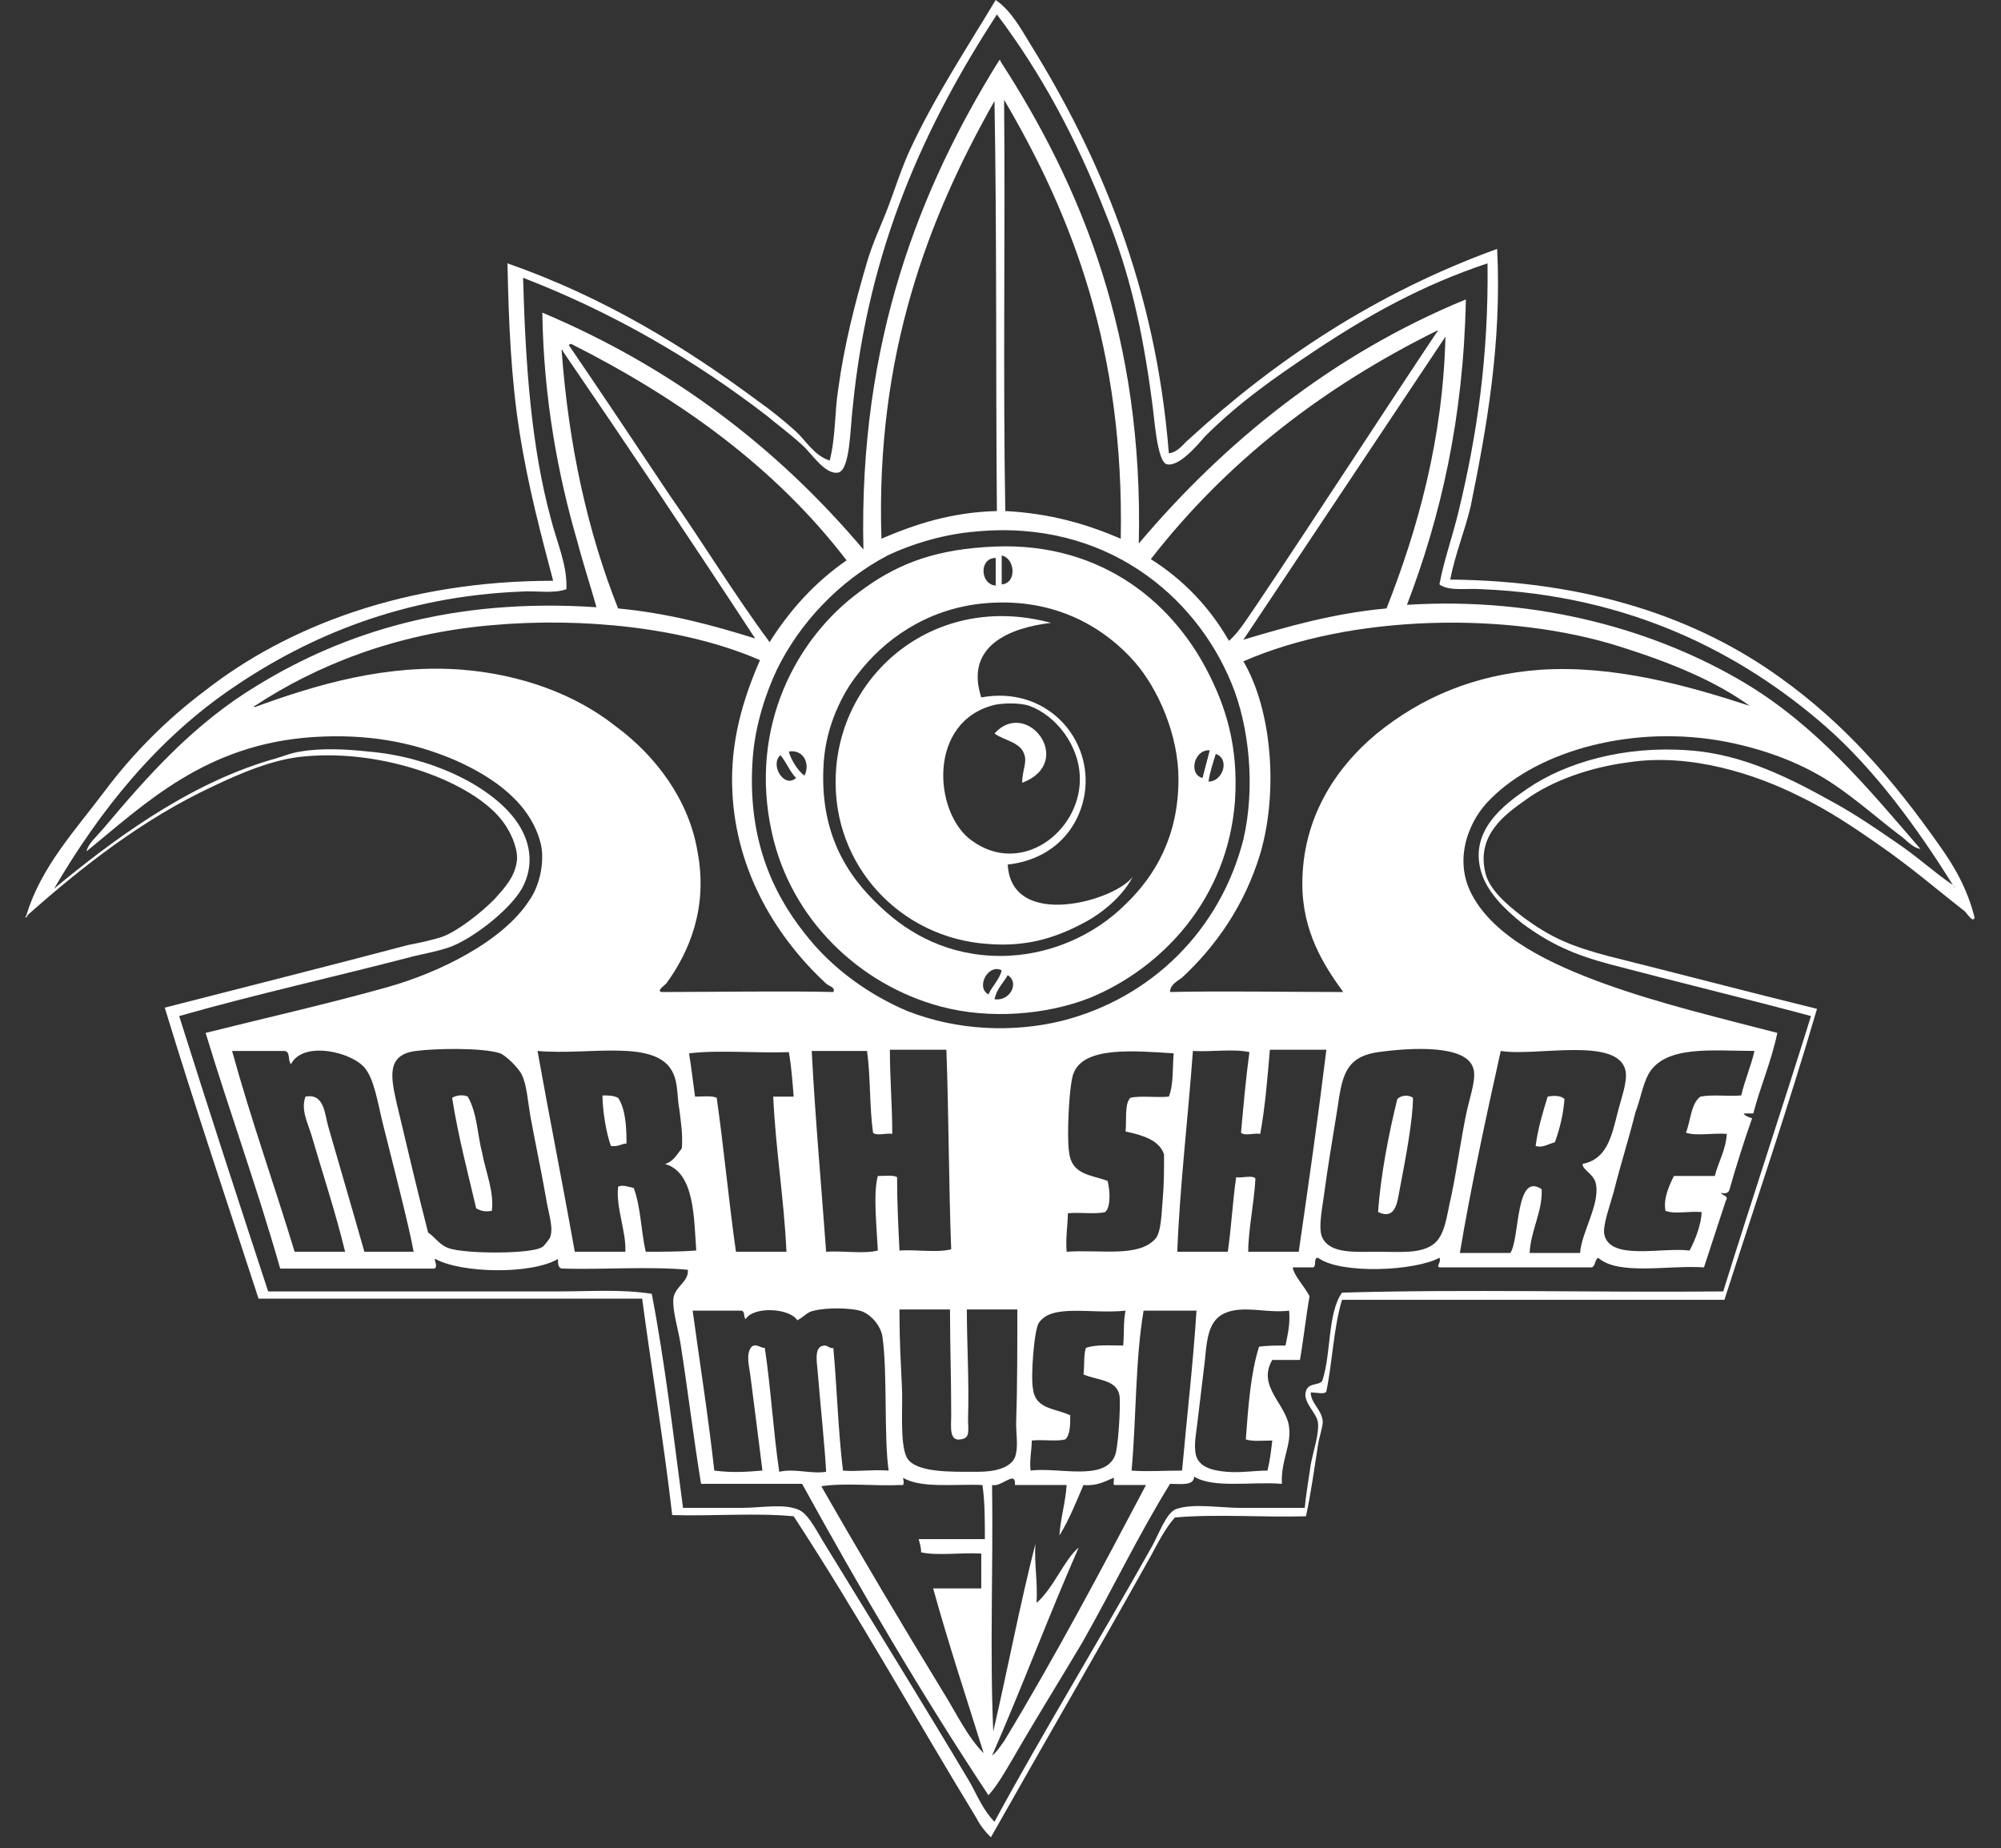 <?xml version="1.0" encoding="utf-8"?>
<!-- Generator: Adobe Illustrator 28.0.0, SVG Export Plug-In . SVG Version: 6.00 Build 0)  -->
<svg version="1.1" xmlns="http://www.w3.org/2000/svg" xmlns:xlink="http://www.w3.org/1999/xlink" x="0px" y="0px"
	 viewBox="0 0 166.4 153.7" style="enable-background:new 0 0 166.4 153.7;" xml:space="preserve">
<rect x="0" y="0" width="166.4" height="153.7" fill="#333333" stroke="none"/>
<style type="text/css">
	.st0{display:none;}
	.st1{display:inline;}
	.st2{fill:#FFFFFF;}
</style>
<g id="Ebene_2" class="st0">
	<rect x="-337.7" y="-214" class="st1" width="841.9" height="595.3"/>
</g>
<g id="Ebene_1">
	<g>
		<path class="st2" d="M64.2,69.3c1.6,7.2,7.3,12.6,14,14.4c4.1,1.1,8.8,0.7,12.4-0.7c6.1-2.5,11.5-8.3,12.1-16.4
			c0.3-4.6-0.8-7.9-2.3-10.8c-3.1-6-9.3-11-18.5-10.3c-4.6,0.3-7.6,1.6-10.4,3.7C66.3,53,62.2,60.4,64.2,69.3z M83.3,80.7
			c-0.2,0.8-0.8,1.3-1.1,2C81.1,82.1,82.2,80.1,83.3,80.7z M82.7,83.1c0.2-0.9,0.7-1.3,1.1-2C84.8,81.7,84,83.3,82.7,83.1z
			 M100.5,65c0.1-0.8,0.4-1.6,0.6-2.3C102.3,63.1,101.7,65,100.5,65z M100.6,62.4c-0.2,0.8-0.4,1.5-0.6,2.3
			C98.8,64.4,99.3,62.3,100.6,62.4z M83.3,46.2c1.1,0.2,1.3,2.3,0,2.4C83.3,47.8,83.3,47,83.3,46.2z M82.8,46.4c0,0.8,0,1.5,0,2.3
			C81.5,48.6,81.4,46.4,82.8,46.4z M68.5,63.4c0.2-3.1,1.6-5.8,2.8-7.3c2.2-2.9,5.7-5.4,10.3-5.9c5.7-0.6,10,1.7,12.8,4.9
			c1.9,2.2,3.6,6,3.6,9.7c0,4.7-1.9,8-4.4,10.4c-2.6,2.6-6.4,4.3-10.4,4.3c-4.3,0-7.6-1.8-10-4.1C70.4,72.8,68.1,69.2,68.5,63.4z
			 M66.9,64.5c-0.6-0.4-1.2-1.5-1.3-2C66.8,62.3,67.4,63.5,66.9,64.5z M64.9,62.8c0.5,0.6,0.8,1.4,1.3,1.9
			C65.2,65.6,64,63.6,64.9,62.8z"/>
		<path class="st2" d="M38.9,91.2c-0.4-0.2-1-0.1-1.3,0.1c0.5,3.2,1.3,6.2,2,9.2c0.4,0.2,0.7,0.3,1.3,0.2c0.2-1.6-0.5-3.2-0.8-4.8
			C39.7,94.4,39.7,92.6,38.9,91.2z"/>
		<path class="st2" d="M50.1,91.1c0,1.2,0.3,3.1,0.7,4.2c0.6,0.1,0.9-0.2,1.3-0.2c0-1.5-0.1-2.9-0.7-3.8
			C51,91.1,50.6,91.1,50.1,91.1z"/>
		<path class="st2" d="M116.2,91.4c-0.7,2.8-1.4,6.4-1.6,9.4c1.5,0.7,1.6-0.9,1.8-1.9c0.5-2.6,1.1-5.8,1.1-7.6
			C117.1,91,116.5,91.1,116.2,91.4z"/>
		<path class="st2" d="M129.3,95c0.4-1.1,0.7-2.3,0.8-3.6c-0.3-0.3-0.9-0.3-1.4-0.2c-0.4,1.3-0.8,2.6-1,4.1
			C128.3,95.5,128.8,95.1,129.3,95z"/>
		<path class="st2" d="M161.2,70.2c-3.8-5.4-7.8-10-13.1-13.8c-6.9-5-16-8.1-27.5-8.2c0.4-2.1,1.2-4,1.7-6.1
			c1.3-6.4,2.6-13.5,2.2-21.4c-10.2,3.7-18.5,9.3-25.6,15.8c-0.5,0.4-0.9,1.1-1.7,1.2c-1.1-13.9-5.8-24.8-11.5-34
			c-0.8-1.3-1.6-2.8-2.9-3.7c-2.4,4-5.1,8.1-7.1,12.4c-0.7,1.5-1.2,3.1-1.8,4.7c-0.6,1.6-1.3,3-1.8,4.7c-1,3.4-1.9,6.9-2.4,10.6
			c-0.3,1.9-0.2,3.9-0.7,5.9c-1.3-0.4-2-1.7-2.9-2.5c-0.9-0.8-2-1.7-3-2.4c-6.2-4.6-12.9-8.7-20.9-11.5c0.1,4.9,0.3,9.6,1,14
			c0.7,4.5,1.8,8.6,2.8,12.4c-12.3,0-22.1,3.8-28.9,9.1c-3.2,2.4-6,5.2-8.4,8.4C6.3,69,3.4,72.1,2.2,76.1c0,0.1-0.2,0.2,0,0.2
			c0-0.1,0.1-0.1,0.1-0.2c4.5-4,9.6-8,15.4-10.7c2.1-1,5-2.3,7.7-2.5c6.5-0.6,13.9,2.1,16.4,5.4c0.6,0.8,1.2,2,1.2,3.1
			c-0.1,1.5-1.1,2.5-1.9,3.4c-1.2,1.2-3,2.6-4.3,3.1c-0.9,0.3-1.9,0.5-2.9,0.7c-6.8,1.8-13.6,3.5-20.2,5.2
			c2.5,8.2,5.2,16.2,7.8,24.2c10.6,0,21.3,0,31.9,0c0.8,6,1.8,11.9,2.5,18c3.3,0.1,7-0.2,10.1,0.1c5.3,8.1,10.2,16.9,15.2,25.1
			c0.3,0.6,0.7,1.1,1.2,1.6c4.4-7.8,9-15.7,13.3-23.4c0.6-1.1,1.2-2.3,2-3.2c3.4-0.3,7.3,0,10.9-0.1c0.4-1.8,0.7-4,1-5.9
			c0.1-0.7,0.4-1.5,0.4-2c-0.1-1-1-1.5-1-2.4c0.5,0,1.2,0.2,1.3-0.1c0.5-2.4,0.6-5.3,1.3-7.6c10.6,0,21.2,0,31.8,0
			c2.6-8.1,5.3-16,7.7-24.2c-5.7-1.4-11.8-3-17.4-4.4c-3-0.8-4.7-1.5-7-3.2c-1.3-1-2.9-2.3-3.2-3.8c-0.7-3.1,1.7-4.8,3.4-6
			c2.2-1.6,5.4-2.7,8.5-3.1c5.2-0.8,10.6,1,14.2,2.8c2.5,1.2,4.7,2.7,6.7,4.1c2.6,1.8,4.8,3.7,7.1,5.5c0.2,0.2,0.7,1,0.8,0.5
			C163.6,73.9,162.5,72,161.2,70.2z M162.4,73.6c-1.5-1-3-2.4-4.8-3.6c-1.6-1.1-3.2-2.2-5-3.2c-3.6-2-7.6-4.1-12.2-4.4
			c-5.3-0.4-10.2,1-13.4,3.2c-1.9,1.3-4.9,3.5-3.8,7c0.5,1.6,1.9,3,3.4,4.2c2.3,1.7,4.3,2.6,7.3,3.4c5.3,1.4,11.5,2.9,16.7,4.3
			c-2.4,7.7-4.9,15.2-7.3,22.9c-10.5,0.1-21.4-0.2-31.7,0.1c-1.2,1.7-0.9,5-1.6,7.2c-0.1,0.6-1.2,0.2-1.4,1c-0.3,0.9,0.9,1.8,1,2.6
			c0.1,1-0.4,2.4-0.6,3.5c-0.2,1.4-0.4,2.5-0.5,3.6c-1.8,0-3.6,0-5.4,0c-1.6,0-3.9-0.4-5.3,0.1c-0.8,0.3-1.4,2-2,3.1
			c-4.2,7.5-9.2,15.7-13.1,22.9c-0.9-0.9-1.4-2.1-2-3.2c-3.8-6.4-7.9-13-12-19.7c-0.7-1.1-1.4-2.6-2.2-3c-1.2-0.6-3.2-0.2-4.8-0.2
			c-1.7,0-3.4,0-4.9,0c-0.8-6-1.5-12.1-2.6-17.8c-2.5-0.4-5.2-0.2-7.8-0.2c-7.9,0-16.1,0-24.1,0c-2.5-7.6-5-15.3-7.4-22.9
			c6.3-1.8,13.1-3.3,19.6-5c0.9-0.2,1.9-0.4,2.8-0.7c1.8-0.6,5-3,6.1-4.9c1.1-2,0.7-4.1-0.6-5.8c-2.2-2.9-7.2-5.2-12.2-5.6
			c-1.8-0.2-3.9-0.3-5.6,0c-0.8,0.1-1.7,0.5-2.5,0.7c-7.1,2.1-13.4,6.9-18,10.7c3.8-6.5,8.6-12.5,15-16.8c6.2-4.2,14-7.5,23.8-7.9
			c1.2-0.1,2.7,0.2,3.8-0.2c0.1-2-0.8-3.9-1.3-5.9c-1.6-5.9-2.1-12.6-2.3-20c7.5,2.9,14.2,6.8,20.3,11.5c0.7,0.6,1.8,1.4,2.9,2.4
			c0.8,0.7,1.9,2.5,3,2.3c1-0.2,1-3.7,1.2-5.3C72.2,20.5,77,10.3,82.9,1.2c3.7,4.9,6.6,10.3,9.1,16.7c1.9,4.7,3,9.4,3.8,15.5
			c0.2,1.3,0.4,4.9,1.2,5.2c1,0.3,2.6-1.6,3.2-2.3c2.8-2.8,5.8-4.9,9.1-7.1c4.5-3,9-5.5,14.4-7.3c0.1,7.8-0.9,14.4-2.4,20.6
			c-0.5,2.1-1.2,4-1.6,6.1c0.8,0.6,2.3,0.3,3.5,0.4c12.3,0.5,21.6,5.3,28.6,11.4c4.1,3.6,7.6,8.4,10.6,13.2c0,0.1,0,0.1,0.1,0.1
			C162.5,74,162.5,73.7,162.4,73.6z"/>
		<path class="st2" d="M82.1,78.5c3.6,0.3,6.1-0.7,8.3-1.9c1.6-0.9,3.1-2.3,3.8-3.7c-1.4,2-10.1,4.5-10.4-1c3.6-0.4,5.9-2.8,6.4-5.9
			c0.7-4.6-3.2-9-8.6-8c-1.4-4.3,2.4-5.8,5.8-6.2c-9.6-2.6-17.6,4.2-17.9,12.7C69.2,72,74.9,78,82.1,78.5z M82.8,58.6
			c0.5-0.1,1.9-0.2,2.8,0.1c2.2,0.8,4.2,3.3,4.2,6.1c0,4.4-4.9,8.1-9,5.1C77.6,67.6,77.1,59.9,82.8,58.6z"/>
		<path class="st2" d="M145.1,56.8c-7.2-4.3-17-7.2-28.1-6.5c2.8-7.3,4.7-15.5,4.9-25.4c-11.2,4.6-20.2,12-27.2,20.3
			C95.1,28.1,90,15.6,83.2,5.1c0-0.1,0-0.1-0.1-0.1c-6.6,10.6-11.7,23.4-11.3,40.7C64.7,37.3,56,30.6,45.1,26
			c0.1,7.1,1.3,13.5,2.9,19c0.5,1.9,1.1,3.7,1.6,5.5c-12-0.8-21,2.1-28.2,6.5c-5.3,3.2-9.1,7.5-12.8,11.9c-0.6,0.7-1.3,1.3-1.4,1.9
			c4.9-4,9.9-8.9,18.8-9.5c4.5-0.3,8.3,0.4,11.8,1.9c3.2,1.4,6.4,3.6,7.2,7.1c0.3,1.6-0.2,3.5-1,4.6c-2.2,3.4-7.5,6-11.8,7.2
			c-5,1.4-10.3,2.6-15.1,3.8c2,6.6,4.3,12.9,6.2,19.6c4.3,0,8.6,0,12.8,0c0.4-0.1-0.1-0.9,0.1-0.8c2.2,1.2,8,1.3,10.2,0
			c0,0.4,0,0.8,0.4,0.8c3.4,0.1,7.2-0.2,10.4,0.1c0.1,1-1.1,1.4-1.2,2.4c-0.1,1,0.4,2.5,0.6,3.8c0.6,3.8,1.1,8,1.7,11.6
			c2.8,0,5.6,0,8.4,0c4.9,8.9,10,17.6,15.5,25.9c0.8-0.9,1.4-2,2-3c1.9-3.3,3.9-6.5,5.8-9.7c2.5-4.4,4.7-9,7.3-13.2
			c0.8,0,2,0.2,2-0.6c1.6,1,4.8,0.4,7.3,0.6c-0.1-1.9,0.8-3.2,0.6-4.7c-0.2-1.9-2.7-3.4-1.4-5.6c0.8,0,1.5,0,2.3,0
			c0.3-1.7,0.5-3.6,0.8-5.3c-0.4-0.8-1.3-1.7-1.4-2.4c0.6,0,1.1,0,1.7,0c0.3-0.1,0-0.8,0.4-0.8c1.9,1.4,8.1,1.1,10.1,0
			c0.2,0.4-0.4,0.8,0.1,0.8c4.2,0,8.4,0,12.6,0c0.3-0.2,0.2-0.6,0.5-0.8c1.7,1.5,5.8,0.6,8.8,0.8c0.6-1.8,1.2-3.7,1.8-5.5
			c0.3-0.5-0.2-0.4-0.4-0.7c0.4,0.1,0.6,0,0.7-0.2c0.6-2.1,1.2-4,1.9-6c-0.3-0.1-0.6-0.2-0.7-0.4c0.3,0,0.6,0,0.8,0
			c0.6-2.3,1.5-4.3,2-6.7c-4.6-1.2-9.7-2.4-14.4-4.1c-4.4-1.6-9.1-3.8-11-7.4c-1.6-3-0.2-6.3,1.6-8c4-4,11.9-6.2,19.6-4.7
			c3.5,0.7,6.5,1.9,9,3.6c1.9,1.3,3.6,2.8,5.3,4.1c0.6,0.4,1.1,1.1,1.8,1.2C155.3,65.5,151.1,60.4,145.1,56.8z M115.3,50.6
			c-4.4,0.4-8.2,1.5-11.9,2.6c5.6-8.4,11.2-16.8,16.8-25.2C120,36.5,117.9,44,115.3,50.6z M119.5,27.5c0.1,0,0.1,0.1,0,0.1
			c-5,7.5-9.9,15.1-15,22.7c-0.7,1-1.4,2.2-2.3,3c-1.6-2.8-3.8-5.1-6.5-6.8C102,38.4,110,32.2,119.5,27.5z M83.5,8.3
			c5.7,9.7,10,20.8,9.7,36.5c-2.8-1.2-5.8-2.1-9.6-2.3C83.4,31.4,83.6,19.7,83.5,8.3z M82.7,8.4c0.2,11.2,0.1,22.7,0.2,34.1
			c-3.8,0.1-6.8,1.1-9.6,2.3C72.8,29.5,77.2,18.1,82.7,8.4z M73.8,46.2c2.1-1,4.8-1.8,7.4-2c10.7-1,18.2,5.3,21.2,12.6
			c1.5,3.6,2,8.7,1,13c-1.9,7.5-7.6,13.2-15.1,15.1c-4.1,1-8.7,0.8-12.8-0.8c-3.1-1.3-6.3-3.5-8.6-6.5c-2.7-3.4-4.8-8-4.3-14.6
			c0.2-2.7,1.1-5.4,2-7.3C66.5,51.8,69.8,48.3,73.8,46.2z M93.6,94.1c1.4,0.3,2.8,0.7,3.2,1.9c0,1.3,0,2.5-0.1,3.6
			c-0.1,1-0.1,2.8-0.6,3.4c-1.4,1.6-4.5,0.9-7.4,1.1c-0.1-1.2,0.1-2.2,0.1-3.2c1-0.1,2.3,0.1,3.1-0.1c0.5-0.4,0.4-1.9,0.2-2.6
			c-1.4-0.5-3-0.5-3.2-2.4c-0.2-1.2,0-5.8,0.4-6.6c0.9-2.2,5.1-1.8,8.3-1.6c-0.1,1.2,0,2.6-0.4,3.6c-1,0.1-2.4-0.1-3.2,0.1
			C93.5,91.8,93.7,93.1,93.6,94.1z M90.1,114.3c1.1,0.5,2.8,0.4,3,1.8c0.1,0.7-0.1,4.4-0.4,5c-0.9,2.1-4.7,0.9-7,1.2
			c-0.1-0.9,0.1-1.7,0.1-2.5c0.9-0.1,2.1,0.1,2.8-0.1c0.4-0.4,0.4-1.2,0.4-2c-1.3-0.6-2.9-0.5-3.1-2.2c-0.2-1,0.1-5,0.5-5.5
			c1.1-1.6,4.3-0.7,7.2-1c-0.2,0.9-0.1,2-0.2,2.9c-1.1,0-2.3-0.1-3.1,0.2C90.1,112.7,90.2,113.5,90.1,114.3z M73,104
			c-1.2,0.3-2.9,0-4.3,0.1c-0.4-5.5-0.9-11-1.2-16.7c1.5,0,3,0,4.6,0c0.3,2.1,0.2,4.7,0.5,6.8c0.3,0.3,1.1,0,1.6,0.1
			c0-2.4-0.2-4.6-0.2-7c1.6,0,3.1,0,4.7,0c0.2,5.5,0.2,11.5,0.4,16.6c-1.2,0.3-2.9,0-4.3,0.1c-0.1-2-0.2-4-0.2-6.1
			c-0.3-0.2-1-0.1-1.6-0.1C72.6,99.2,72.9,102,73,104z M47.5,28.6c9.1,4.6,17,10.3,22.9,18c-2.6,1.8-4.7,4.1-6.4,6.8
			c-2.9-3.9-5.5-8.2-8.3-12.2c-2.8-4.2-5.6-8.4-8.4-12.5C47.4,28.6,47.5,28.6,47.5,28.6z M46.7,29.1c0.1,0,0.1,0,0.1,0.1
			c5.4,7.9,10.7,15.8,16,23.9c-3.5-1.1-7.2-2.1-11.4-2.5C48.9,44.3,47.3,37.2,46.7,29.1z M38.5,55.7c-6.3-0.5-12.1,1.2-17.3,3.1
			c-0.1,0-0.1-0.1,0-0.1c5-3.3,11.6-6,19.6-6.7c7.7-0.7,16.2,0.2,22.4,2.9c-1.4,3.2-2.5,6.8-2.3,10.9c0.3,6.8,3.8,12.3,7.8,16
			c0.2,0.2,0.8,0.3,0.6,0.7c-3.9-0.1-10,0-14.3,0c-0.4-0.1,0.2-0.5,0.4-0.7c1.9-2.6,3.5-6.3,2.6-11c-0.7-4.2-3.4-7.9-6.8-10.4
			C47.8,57.7,43.3,56.1,38.5,55.7z M65.4,104.1c-1.4,0-2.8,0-4.2,0c-0.6-4.2-1-8.6-1.6-12.8c-0.4-0.2-1.2-0.1-1.8-0.1
			c-0.2-1.4-0.3-2.4-0.5-3.6c2.5-0.3,5.6,0,8.3-0.1c0.2,1.1,0.3,2.4,0.4,3.7c-0.6,0-1.1,0-1.7,0C64.5,95.6,65.2,99.7,65.4,104.1z
			 M30.3,104.1c-0.9-3.2-2-6.9-3-10.4c-0.3-1-0.3-2.8-1.9-2.5c-0.4,1.1,0.2,2.2,0.5,3.2c0.9,3.1,2,6.4,2.8,9.7c-1.4,0-2.8,0-4.2,0
			c-1.7-5.6-3.6-10.9-5.2-16.7c1.4,0,2.9,0,4.3,0c0.6,0,0.3,0.8,0.6,1.1c1-2,5.2-1,6.2,0.4c0.7,0.9,1,2.7,1.4,4.4
			c0.8,3.2,2.2,8.6,2.6,10.8C33.1,104.1,31.7,104.1,30.3,104.1z M45.7,103c0,0-0.5,0.7-0.6,0.7c-0.8,0.6-6.4,0.6-7.8,0.1
			c-0.8-0.3-1.1-0.9-1.7-1.3c-0.9-3.5-1.7-6.9-2.6-10.7c-0.5-2.2-0.9-4.1,1.6-4.4c1.5-0.2,5.5-0.3,7,0.2c0.5,0.2,1.6,1.3,1.8,1.8
			c0.4,0.8,0.5,2.2,0.7,3.4c0.4,2.2,0.9,4.5,1.3,6.8C45.6,100.9,46.1,102.2,45.7,103z M53.7,104.1c-0.4-1.7-0.4-3.7-1-5.3
			c-0.4-0.1-1-0.3-1.3-0.1c-0.2,1.7,0.7,3.8,0.6,5.4c-1.4,0-2.8,0-4.2,0c-1-5.6-2.1-11.1-3.1-16.7c4.3,0.4,10-1.1,11.3,1.9
			c0.4,0.9,0.3,2,0.5,3c0.1,0.9,0.3,2,0.2,3.2c-0.4,0.5-0.7,1.1-1.4,1.3c2.5,0.7,2.4,4.6,2.6,7.2C56.5,104.1,55.1,104.1,53.7,104.1z
			 M64.8,122.4c-0.5-3.4-0.7-7-1.2-10.3c-0.4,0-0.7-0.4-1.1-0.1c-0.5,0.6-0.2,1.6-0.1,2.4c0.3,2.4,0.7,5.4,1,7.9
			c-1.3,0.1-2.4,0.2-4,0c-0.5-4.5-1.2-8.9-1.8-13.3c1.3,0,2.6,0,4,0c0.4,0,0.2,0.5,0.4,0.7c0.7-1.1,3.7-0.9,4.3,0.1
			c0.6-0.3,0.8-0.7,1.4-0.8c1.2-0.3,3.1-0.2,3.8,0c0.8,0.2,1.8,1.2,1.9,2.3c0.4,2.9,0.1,8.3,0.5,11c-1.4-0.1-2.7,0.1-3.8,0
			c-0.4-3.3-0.5-6.9-0.8-10.2c-0.2,0.1-0.5-0.2-0.7-0.2c-0.9,0-0.7,1.2-0.6,2.2c0.2,2.5,0.6,6.3,0.7,8.3
			C67.4,122.6,66.1,122.1,64.8,122.4z M81.9,128c-1.8,0-3.7,0-5.5,0c0.1,0.4,0.2,0.7,0.2,1.1c1.4,0.3,3.4,0,5,0.1c0,1,0,1.9,0,2.9
			c-1.3,0-2.6,0-4,0c1.3,4.7,2.8,9.2,4.2,13.7c-1.4-1.4-2.3-3.4-3.5-5.3c-3.3-5.4-6.8-11.3-10-16.9c2-0.3,4.4,0,6.6-0.1
			c0.4,0.1,0.2-0.4,0.2-0.6c1.5,0.9,4.3,0.5,6.6,0.6C81.9,124.9,81.9,126.4,81.9,128z M81.3,122.4c-2.2,0-5.2,0.1-5.9-1.2
			c-0.6-1.2-0.3-4.4-0.4-5.9c-0.1-2.2-0.2-3.8-0.2-6c0-0.1,0-0.2,0-0.4c1.4,0,2.8,0,4.2,0c0,2.8,0.1,5.6,0.1,8.8
			c0,0.9-0.2,2.2,0.8,2c0.8-0.1,0.6-0.7,0.6-1.7c0.1-3.1-0.1-6.3-0.1-9.1c1.4,0,2.8,0,4.2,0c0,3,0,6.6-0.1,9.5c0,0.9,0.2,2-0.1,2.8
			C84,122.1,82.7,122.4,81.3,122.4z M83.5,144.8c-0.3,0.4-0.6,0.9-1,1.2c2.5-5.7,4.7-11.6,7.2-17.3c-1.2,1-2.1,3.4-3.5,4.6
			c0.1-1.8-0.2-3.2-0.1-4.9c-1.3,5.1-2.3,10.4-3.5,15.6c-0.3-6.6,0-13.7-0.1-20.5c0.8,0.2,2-1.3,1.9,0c1.4,0,2.9,0,4.3,0
			c-0.1,1.5-0.5,2.7-0.6,4.2c0.8-1.3,1.4-2.8,2-4.2c1.1,0.1,1.8-0.3,2.5-0.6c0.1,0.2-0.1,0.6,0.1,0.6c0.9,0,1.8,0,2.6,0
			C91.6,130.5,87.8,137.7,83.5,144.8z M98.3,122.3c-1.6,0-2.8,0.1-4.2,0c0.4-4.4,0.3-9.2,1-13.3c1.5,0,3,0,4.4,0
			C99.2,113.6,98.7,117.8,98.3,122.3z M106.9,111.9c-0.8,0-1.6,0-2.2,0.1c-0.7,2.2-0.9,5-1.1,7.7c0.5,0.2,1.4,0.1,2.2,0.1
			c-0.1,0.9-0.2,1.7-0.4,2.5c-1.1,0-2.2,0.2-3.4,0.1c-1.2-0.1-2.5-0.4-2.6-1.7c-0.1-0.7,0.1-1.7,0.2-2.6c0.2-1.7,0.4-3.3,0.6-5
			c0.2-2.2,0.4-3.7,2.3-4.1c1.5-0.3,3,0.2,4.7,0C107.3,110.1,107.1,110.9,106.9,111.9z M108,104.1c-1.4,0-2.8,0-4.2,0
			c0-1.8,0.5-4.1,0.6-6.1c-0.3-0.3-1.1,0-1.6-0.1c-0.3,2-0.4,4.2-0.7,6.2c-1.4,0-2.8,0-4.2,0c0.2-5.3,0.9-11.2,1.3-16.7
			c1.5,0.1,3.4-0.2,4.7,0.1c-0.3,2.2-0.5,4.5-0.7,6.7c0.3,0.3,1.1,0,1.6,0.1c0.4-2.2,0.6-4.6,0.8-7c1.6,0,3.1,0,4.7,0
			C109.6,93,108.8,98.6,108,104.1z M137.1,89.3c1.4-2.4,5.3-1.9,8.8-1.9c-0.3,1.3-0.8,2.4-1.1,3.7c-1.1,0.1-2.4-0.1-3.4,0.1
			c-0.8,0.6-0.8,2-1.2,3c0.9,0.3,2.3,0,3.4,0.1c-0.1,1.4-0.7,2.3-1,3.5c-1.1,0-2.2,0-3.4,0c-0.4,0.8-0.9,1.9-0.7,2.9
			c0.8,0.3,2,0,3,0.1c0,0.9-0.5,2.3-1,3.2c-2.3-0.3-6.7,0.9-7.1-1.4c-0.1-0.8,0.5-2.4,0.8-3.5c0.6-2.4,1.2-4.2,1.8-6.6
			C136.4,91.5,136.6,90.2,137.1,89.3z M124.8,87.4c2.9,0.5,10-1.3,10.4,1.8c0.1,0.9-0.4,2.2-0.7,3.4c-0.5,2-0.9,3.8-2.9,4.2
			c0,0.5,0.9,0.8,1.1,1.6c0.4,1.7-1.2,4.1-1.3,5.8c-1.4,0-2.8,0-4.2,0c0.1-1.9,1.1-3.5,1-5.3c-2.2-1.5-1.8,4.1-2.6,5.3
			c-1.4,0-2.8,0-4.2,0C122.3,98.8,123.6,92.8,124.8,87.4z M122.5,88.8c0.3,0.8-0.2,2.2-0.5,3.5c-0.5,2.3-0.8,4.7-1.3,7.1
			c-0.4,1.7-0.5,3.2-1.4,4c-1.1,0.9-2.8,0.7-4.7,0.7c-1.8,0-3.9,0.2-4.6-1.1c-0.4-0.7-0.1-2.2,0.1-3.6c0.3-2.3,0.7-4.6,1.1-7.1
			c0.4-2.7,0.6-4.4,3.4-4.8C117.5,87.1,121.9,86.9,122.5,88.8z M128.1,55.7c-5.5,0.4-9.9,2.3-13.6,5.3c-3.5,2.9-6.2,7.1-6.2,12.5
			c0,4,1.8,6.8,3.4,9c-4.8,0-10-0.1-14.4,0c0-0.6,0.6-0.9,1-1.2c2.8-2.6,5.2-6,6.5-10.3c1.5-5.1,1-11.9-1.4-16
			c8.9-3.9,22-4.2,31.4-1.2c4.1,1.3,7.8,2.8,10.7,4.9C140.3,57,134.2,55.3,128.1,55.7z"/>
		<path class="st2" d="M85.2,62.8c0.2,0.7-0.2,1.3-0.2,2.3c4.5-1.7,0.4-7.1-2.3-4.1C83.5,61.6,84.9,61.7,85.2,62.8z"/>
	</g>
</g>
</svg>
